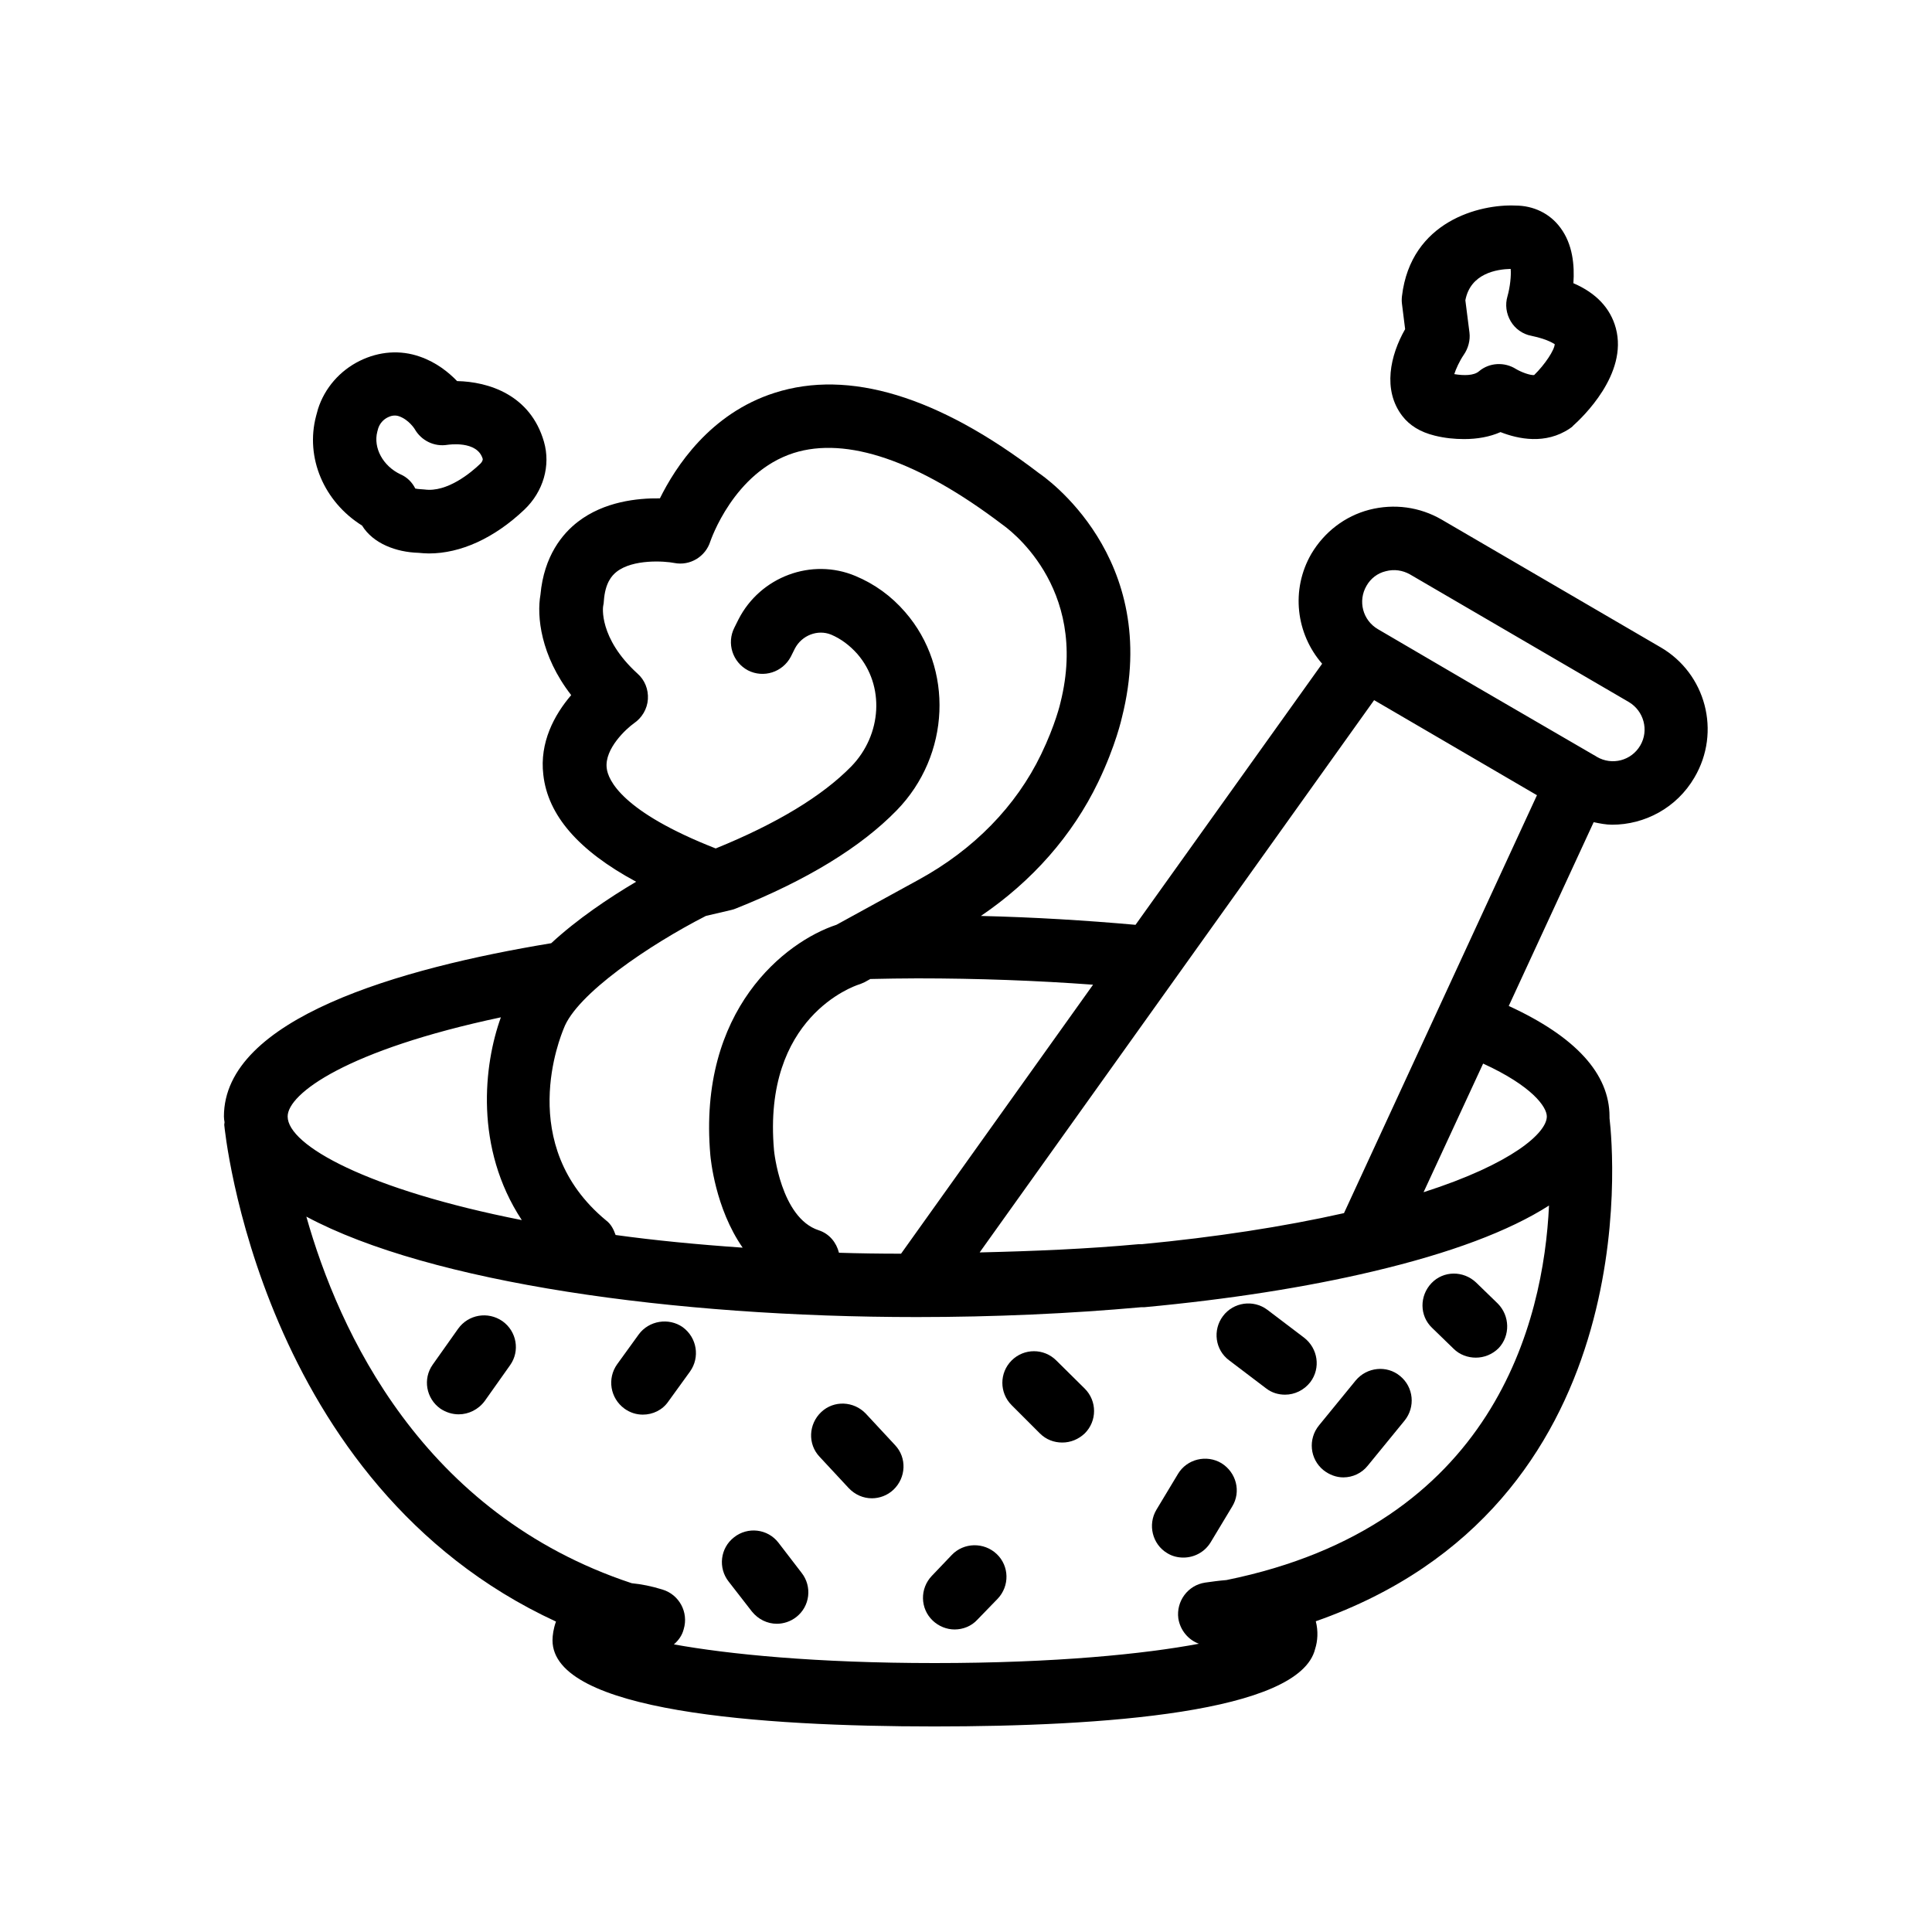 <?xml version="1.0" encoding="UTF-8"?>
<!-- Uploaded to: ICON Repo, www.svgrepo.com, Generator: ICON Repo Mixer Tools -->
<svg fill="#000000" width="800px" height="800px" version="1.1" viewBox="144 144 512 512" xmlns="http://www.w3.org/2000/svg">
 <g>
  <path d="m265.4 496.14-6.719 9.488c-2.688 3.777-1.762 8.984 2.016 11.672 1.512 1.008 3.191 1.512 4.871 1.512 2.602 0 5.207-1.258 6.887-3.527l6.719-9.488c2.688-3.777 1.762-8.984-2.016-11.672-3.867-2.684-9.07-1.762-11.758 2.016z"/>
  <path d="m313.26 497.65-5.711 7.894c-2.688 3.777-1.848 8.984 1.93 11.754 1.512 1.09 3.191 1.594 4.871 1.594 2.602 0 5.207-1.176 6.801-3.527l5.711-7.894c2.688-3.777 1.848-8.984-1.93-11.754-3.695-2.598-8.984-1.758-11.672 1.934z"/>
  <path d="m373.46 518.64c-3.191-3.359-8.48-3.609-11.84-0.418-3.359 3.191-3.609 8.48-0.418 11.84l7.727 8.312c1.68 1.762 3.863 2.688 6.129 2.688 2.016 0 4.113-0.754 5.711-2.266 3.359-3.191 3.609-8.48 0.418-11.84z"/>
  <path d="m350.29 552.82c-2.856-3.695-8.145-4.281-11.754-1.426-3.695 2.856-4.281 8.145-1.426 11.754l6.129 7.894c1.68 2.098 4.113 3.273 6.633 3.273 1.762 0 3.609-0.586 5.121-1.762 3.695-2.856 4.281-8.145 1.426-11.754z"/>
  <path d="m396.22 556.09-5.289 5.543c-3.191 3.359-3.106 8.648 0.25 11.84 1.594 1.512 3.695 2.352 5.793 2.352 2.184 0 4.449-0.84 6.047-2.602l5.375-5.543c3.191-3.359 3.106-8.648-0.25-11.84-3.359-3.191-8.734-3.106-11.926 0.25z"/>
  <path d="m423.93 504.54c-3.273-3.273-8.566-3.273-11.84 0-3.273 3.273-3.273 8.566 0 11.84l7.473 7.473c1.68 1.68 3.777 2.434 5.961 2.434 2.184 0 4.281-0.84 5.961-2.434 3.273-3.273 3.273-8.566 0-11.84z"/>
  <path d="m467.68 531.75c-3.945-2.352-9.152-1.09-11.504 2.856l-5.711 9.488c-2.352 3.945-1.09 9.152 2.856 11.504 1.344 0.84 2.856 1.176 4.281 1.176 2.856 0 5.625-1.426 7.223-4.031l5.711-9.488c2.438-3.949 1.094-9.07-2.856-11.504z"/>
  <path d="m489.59 498.49-9.742-7.391c-3.695-2.769-8.984-2.016-11.754 1.68-2.769 3.695-2.098 8.984 1.68 11.754l9.742 7.391c1.512 1.176 3.273 1.68 5.039 1.68 2.519 0 5.039-1.176 6.719-3.359 2.766-3.691 2.012-8.898-1.684-11.754z"/>
  <path d="m503.28 509.83-9.742 11.922c-2.938 3.609-2.434 8.902 1.176 11.84 1.594 1.258 3.441 1.93 5.289 1.93 2.434 0 4.871-1.09 6.465-3.106l9.742-11.922c2.938-3.609 2.434-8.902-1.176-11.84-3.527-2.938-8.816-2.352-11.754 1.176z"/>
  <path d="m540.9 489.43-5.711-5.543c-3.359-3.191-8.648-3.191-11.84 0.168s-3.191 8.648 0.168 11.84l5.711 5.543c1.594 1.594 3.777 2.352 5.879 2.352 2.184 0 4.367-0.84 6.047-2.519 3.106-3.277 3.019-8.566-0.254-11.84z"/>
  <path d="m239.95 283.28c2.938 4.785 9.07 7.055 14.945 7.223 0.922 0.082 1.848 0.168 2.769 0.168 8.398 0 17.297-4.031 25.273-11.586 5.039-4.785 7.055-11.672 5.207-18.055-3.609-12.426-14.695-15.871-23.008-16.039-2.184-2.266-5.457-4.953-9.824-6.465-5.207-1.848-10.832-1.426-15.953 1.09-5.289 2.602-9.32 7.223-11.082 12.762-0.168 0.586-0.336 1.176-0.504 1.848-2.938 11.086 2.102 22.758 12.176 29.055zm4.031-24.852 0.25-0.922c0.418-1.258 1.344-2.352 2.602-2.938 0.672-0.336 1.762-0.672 2.938-0.25 2.602 0.922 4.113 3.359 4.113 3.359 1.762 3.106 5.207 4.785 8.734 4.199 0.082 0 7.894-1.258 9.32 3.777 0 0.168-0.082 0.672-0.586 1.176-2.434 2.352-8.816 7.727-14.863 6.887-0.754-0.082-1.68-0.082-2.434-0.25-0.84-1.68-2.184-3.023-3.945-3.777-4.617-2.195-7.219-6.981-6.129-11.262z"/>
  <path d="m515.62 254.23c1.93 2.519 4.785 4.281 8.566 5.207 2.688 0.672 5.289 0.922 7.809 0.922 3.527 0 6.801-0.586 9.656-1.848 4.703 1.848 11.922 3.359 18.305-0.922 0.336-0.25 0.672-0.418 0.922-0.754 2.434-2.184 14.609-13.688 11.336-25.863-1.426-5.289-5.207-9.32-11.25-11.922 0.336-4.703-0.168-10.328-3.441-14.695-2.769-3.781-7.137-5.879-11.926-5.879-9.406-0.418-27.711 4.113-30.062 24.016-0.082 0.672-0.082 1.344 0 2.016l0.84 6.719c-3.941 6.883-6.043 16.117-0.754 23.004zm16.293-16.207c1.176-1.68 1.762-3.863 1.512-5.879l-1.09-8.566c1.344-7.137 8.312-8.23 12.008-8.312 0.168 1.762-0.168 4.871-0.84 7.223-0.672 2.266-0.336 4.617 0.84 6.633s3.191 3.441 5.457 3.863c4.871 1.008 6.215 2.352 6.215 2.184 0 1.512-2.602 5.457-5.457 8.23-1.09 0.082-3.359-0.754-4.785-1.594-3.023-1.93-7.055-1.762-9.824 0.586-1.344 1.176-4.031 1.176-6.551 0.754 0.414-1.344 1.422-3.523 2.516-5.121z"/>
  <path d="m584.06 315.53-58.023-33.84c-5.793-3.359-12.594-4.281-19.145-2.602-6.465 1.68-11.922 5.879-15.367 11.672-5.543 9.574-4.031 21.242 2.856 29.137l-49.457 69.191c-13.184-1.176-26.871-2.016-40.977-2.352 13.602-9.238 24.266-21.328 31.066-35.434 4.703-9.742 6.297-17.129 6.297-17.129 10.832-42.656-21.074-64.152-21.914-64.738-26.785-20.488-50.465-27.625-70.113-21.328-17.129 5.457-26.281 19.648-30.398 27.961-5.961-0.082-14.777 0.84-21.746 6.215-4.031 3.106-8.984 8.984-9.91 19.312-1.008 5.625 0 16.121 8.145 26.617-4.535 5.289-8.398 12.594-7.391 21.074 1.176 10.746 9.32 20.152 24.602 28.383-7.223 4.281-15.617 9.91-22.504 16.289-40.223 6.633-86.738 19.984-86.738 45.93 0 0.504 0.082 1.008 0.168 1.512 0 0.25-0.082 0.418-0.082 0.672 0.082 1.008 9.238 95.305 87.914 131.66-0.672 1.848-0.922 3.695-0.922 4.953 0 18.895 55.082 22.84 101.18 22.84 44.336 0 96.816-3.609 100.93-20.57 0.672-2.098 0.84-4.703 0.168-7.305 87.328-30.648 78.93-124.02 77.84-133.34v-0.418c0-11.336-8.984-21.16-26.703-29.305l22.504-48.703c1.594 0.336 3.273 0.672 4.871 0.672 8.648 0 17.129-4.449 21.832-12.512 7.137-12.102 3.019-27.551-8.984-34.52zm-32.75 39.211-51.137 110.75c-16.039 3.609-34.176 6.383-53.57 8.23h-0.082-0.754c-13.602 1.258-27.793 1.848-42.152 2.184l104.54-146.36 18.559 10.832zm-168.52 121.5c-5.625 0-11.168-0.082-16.457-0.25-0.672-2.688-2.519-5.039-5.375-5.961-10.078-3.273-11.84-21.074-11.84-21.242-3.106-35.352 21.41-43.496 22.336-43.832 0.586-0.168 1.09-0.418 1.68-0.672l1.512-0.84c4.113-0.082 8.23-0.168 12.426-0.168 16.039 0 31.738 0.586 46.602 1.68zm-51.723-89.512 6.801-1.594c0.418-0.082 0.84-0.25 1.258-0.418 18.727-7.473 33-16.207 42.488-25.945 14.273-14.609 15.199-37.703 2.266-52.562-3.695-4.281-8.145-7.473-13.184-9.574-11.586-4.871-25.191 0.168-30.984 11.504l-1.09 2.184c-2.098 4.113-0.504 9.152 3.609 11.336 4.113 2.098 9.152 0.504 11.336-3.609l1.09-2.184c1.848-3.527 6.047-5.121 9.574-3.695 2.602 1.09 4.953 2.856 6.969 5.121 7.305 8.398 6.551 21.41-1.594 29.809-7.727 7.894-19.816 15.199-35.938 21.746-24.855-9.742-28.551-18.137-28.887-21.328-0.586-5.121 5.207-10.41 7.223-11.84 2.098-1.426 3.527-3.777 3.695-6.383 0.168-2.602-0.84-5.121-2.769-6.801-10.328-9.406-9.152-17.801-9.07-17.969 0.082-0.418 0.168-0.84 0.168-1.258 0.336-4.785 2.098-6.719 3.359-7.727 4.367-3.441 12.762-2.856 15.281-2.352 4.199 0.84 8.312-1.68 9.574-5.711 0.082-0.168 6.129-18.305 22.082-23.426 14.023-4.449 33 2.016 55.336 18.977 0.922 0.672 23.176 16.121 15.367 47.191 0 0.082-1.344 5.879-5.121 13.688-6.633 13.77-17.887 25.273-32.496 33.25l-21.746 11.922c-13.52 4.449-36.777 22.504-33.418 61.043 0.082 0.84 1.258 14.023 8.566 24.52-12.09-0.84-23.344-1.93-33.672-3.359-0.504-1.426-1.176-2.856-2.519-3.863-24.184-19.984-12.008-48.871-11.25-50.801 3.352-9.148 22.746-22.25 37.695-29.891zm-54.328 26.871c-4.535 12.512-7.055 34.594 5.543 53.738-40.891-8.062-62.051-19.816-62.051-27.457-0.004-6.047 15.699-17.633 56.508-26.281zm192.29 149.13s-0.082 0.082 0 0c-2.016 0.168-3.863 0.418-5.625 0.672-4.617 0.672-7.727 4.953-7.137 9.488 0.504 3.191 2.688 5.711 5.457 6.719-14.273 2.688-37.871 5.121-70.031 5.121-31.488 0-54.746-2.352-69.105-4.953 1.176-1.008 2.184-2.352 2.602-4.031 1.344-4.449-1.176-9.152-5.625-10.496-2.938-0.922-5.625-1.426-8.145-1.68-55.586-18.391-77.672-66.84-86.234-97.152 32.746 17.551 97.488 26.617 161.72 26.617 20.656 0 40.891-0.922 59.449-2.602h0.082 0.754c22.504-2.098 42.906-5.289 60.625-9.488 20.656-4.871 36.191-10.746 46.688-17.465-1.422 30.73-14.523 84.805-85.477 99.25zm84.895-122.85c0 4.281-9.07 12.512-32.664 20.07l15.785-34.09c13.016 5.961 16.879 11.5 16.879 14.02zm24.77-98.328c-2.352 4.031-7.473 5.375-11.504 3.023l-0.672-0.418c-0.082 0-0.082-0.082-0.168-0.082l-31.066-18.055-26.117-15.281c-4.031-2.352-5.375-7.473-3.023-11.504 1.09-1.93 2.938-3.359 5.121-3.863 2.184-0.586 4.449-0.25 6.383 0.84l58.023 33.84c3.945 2.348 5.375 7.473 3.023 11.5z"/>
 </g>
</svg>